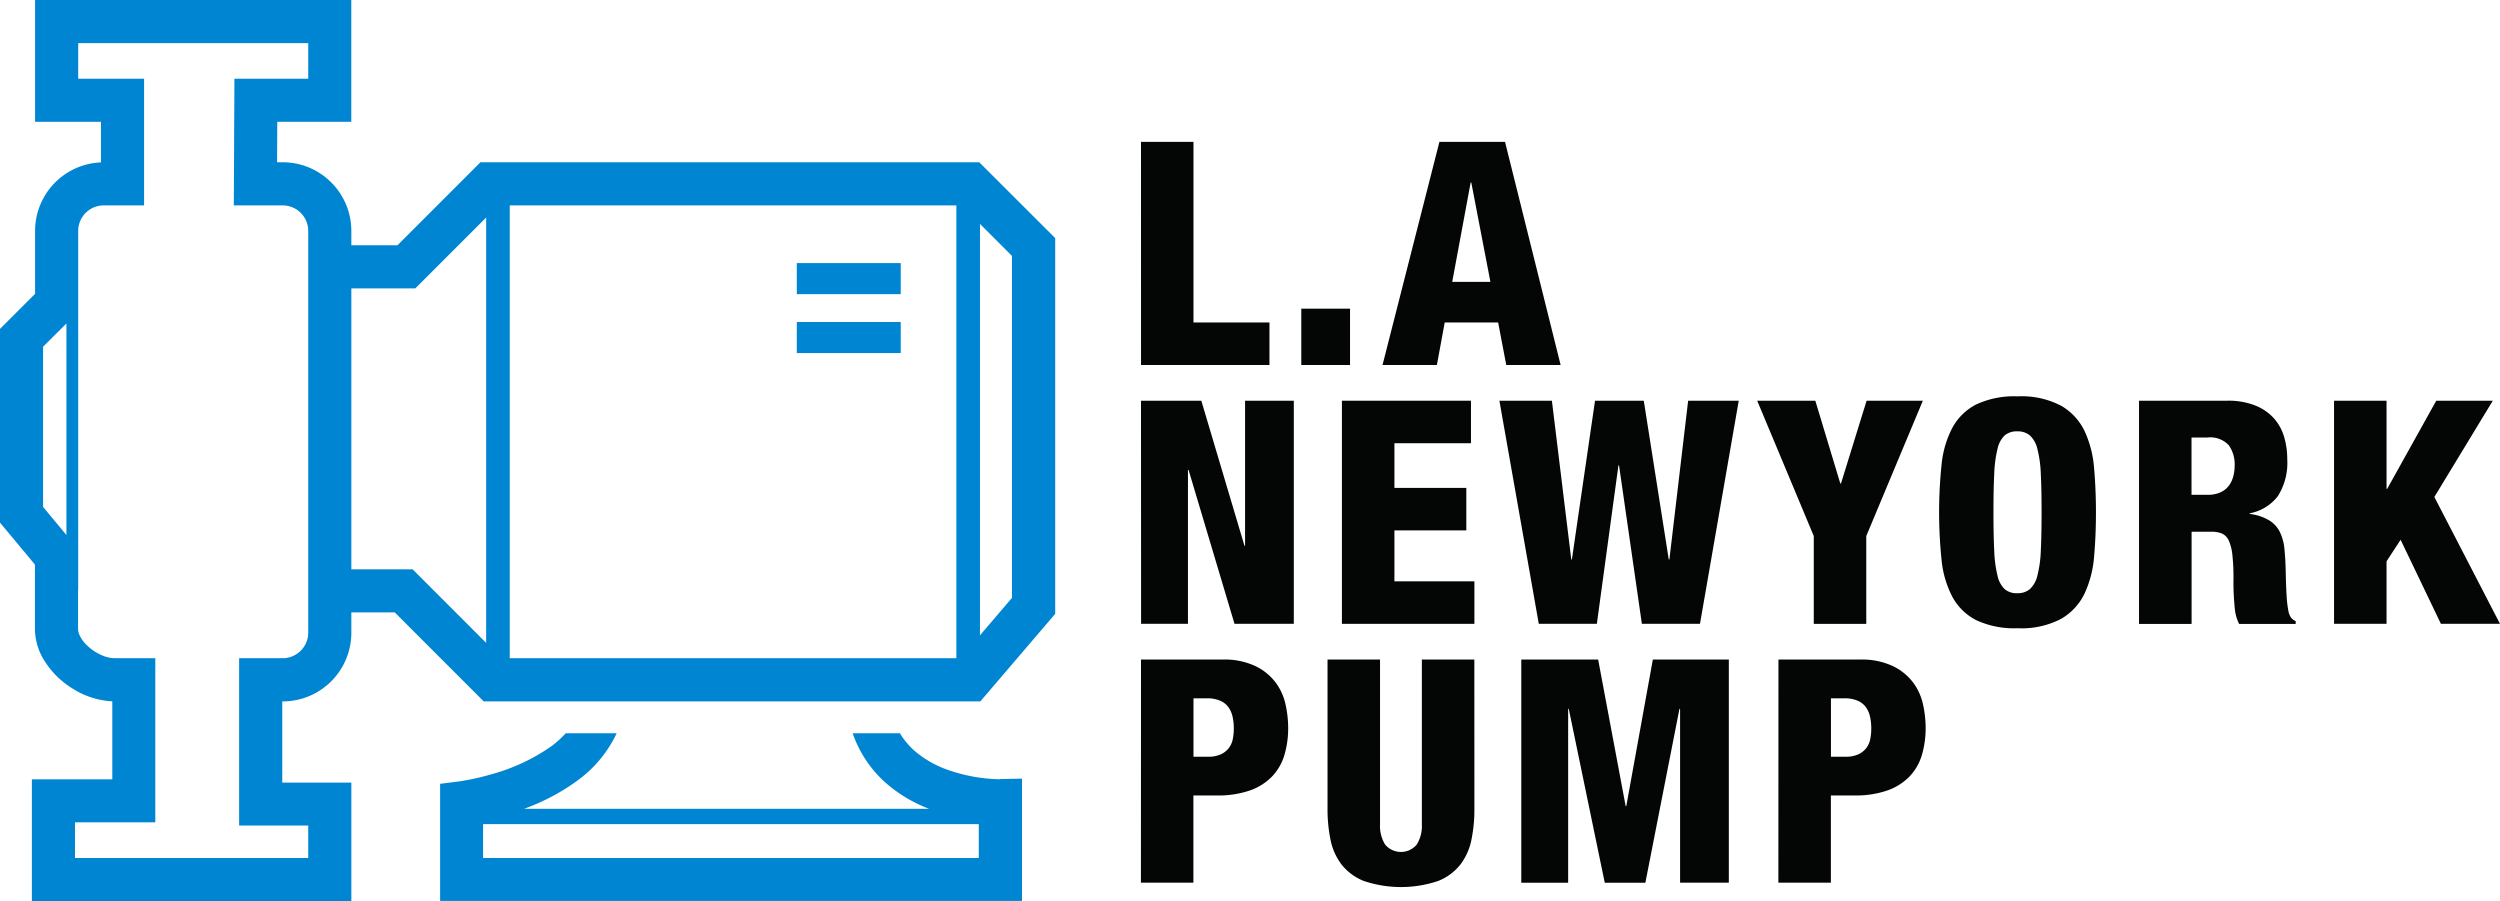 <svg xmlns="http://www.w3.org/2000/svg" width="134.904" height="48.624" viewBox="0 0 134.904 48.624">
  <g id="Group_3" data-name="Group 3" transform="translate(-39.075 -63.744)">
    <g id="Group_1" data-name="Group 1">
      <path id="Path_1" data-name="Path 1" d="M100.645,71.4h2.832v9.746h4.1V83.44h-6.93Z" fill="#040505"/>
      <path id="Path_2" data-name="Path 2" d="M109.295,80.4h2.63V83.44h-2.63Z" fill="#040505"/>
      <path id="Path_3" data-name="Path 3" d="M116.748,71.4h3.541l3,12.04h-2.934l-.438-2.294h-2.883l-.422,2.294h-2.934Zm1.72,2.192h-.034l-.995,5.362H119.5Z" fill="#040505"/>
      <path id="Path_4" data-name="Path 4" d="M100.645,85.367H103.9l2.327,7.825h.034V85.367h2.63v12.04h-3.2l-2.478-8.3h-.034v8.3h-2.529Z" fill="#040505"/>
      <path id="Path_5" data-name="Path 5" d="M111.487,85.367h6.964v2.294H114.32v2.411H118.2v2.293H114.32v2.749h4.316v2.293h-7.149Z" fill="#040505"/>
      <path id="Path_6" data-name="Path 6" d="M119.985,85.367h2.833l1.046,8.567h.033l1.248-8.567h2.631l1.348,8.567h.034l1.012-8.567H132.9l-2.091,12.04h-3.136l-1.232-8.549h-.033l-1.164,8.549H122.11Z" fill="#040505"/>
      <path id="Path_7" data-name="Path 7" d="M136.949,92.669l-3.052-7.3h3.136l1.349,4.469h.034l1.383-4.469h3.035l-3.052,7.3v4.738h-2.833Z" fill="#040505"/>
      <path id="Path_8" data-name="Path 8" d="M152.176,91.387q0,1.248-.1,2.386a5.794,5.794,0,0,1-.515,2,3.146,3.146,0,0,1-1.265,1.365,4.6,4.6,0,0,1-2.352.506,4.828,4.828,0,0,1-2.234-.438,3.034,3.034,0,0,1-1.282-1.256,5.4,5.4,0,0,1-.581-1.973,24.884,24.884,0,0,1,0-5.177,5.392,5.392,0,0,1,.581-1.973,3.034,3.034,0,0,1,1.282-1.256,4.827,4.827,0,0,1,2.234-.439,4.611,4.611,0,0,1,2.352.506A3.154,3.154,0,0,1,151.56,87a5.794,5.794,0,0,1,.515,2Q152.175,90.14,152.176,91.387Zm-5.531,0q0,1.248.042,2.083a6.682,6.682,0,0,0,.177,1.34,1.413,1.413,0,0,0,.388.725.989.989,0,0,0,.674.22,1.023,1.023,0,0,0,.683-.22,1.429,1.429,0,0,0,.405-.725,6.323,6.323,0,0,0,.186-1.34q.041-.835.042-2.083,0-1.23-.042-2.074a6.371,6.371,0,0,0-.186-1.349,1.437,1.437,0,0,0-.405-.725,1.028,1.028,0,0,0-.683-.219.994.994,0,0,0-.674.219,1.421,1.421,0,0,0-.388.725,6.733,6.733,0,0,0-.177,1.349Q146.645,90.157,146.645,91.387Z" fill="#040505"/>
      <path id="Path_9" data-name="Path 9" d="M154.5,85.367h4.756a3.919,3.919,0,0,1,1.526.262,2.724,2.724,0,0,1,1,.691,2.629,2.629,0,0,1,.548,1,4.152,4.152,0,0,1,.168,1.189,3.363,3.363,0,0,1-.506,2.007,2.5,2.5,0,0,1-1.517.927v.034a2.667,2.667,0,0,1,1.062.354,1.55,1.55,0,0,1,.573.641,2.668,2.668,0,0,1,.237.893c.033.338.056.708.067,1.113q.017.894.051,1.417a6,6,0,0,0,.092.8.922.922,0,0,0,.152.387.659.659,0,0,0,.245.178v.151H159.9a2.391,2.391,0,0,1-.235-.86,13.815,13.815,0,0,1-.068-1.585,11.267,11.267,0,0,0-.059-1.273,2.527,2.527,0,0,0-.194-.776.75.75,0,0,0-.362-.379,1.4,1.4,0,0,0-.565-.1h-1.08v4.974H154.5Zm2.833,5.076h.877a1.588,1.588,0,0,0,.709-.143,1.176,1.176,0,0,0,.446-.371,1.478,1.478,0,0,0,.228-.506,2.322,2.322,0,0,0,.068-.548,1.8,1.8,0,0,0-.312-1.1,1.359,1.359,0,0,0-1.156-.422h-.86Z" fill="#040505"/>
      <path id="Path_10" data-name="Path 10" d="M165.024,85.367h2.833v4.756h.034l2.648-4.756h3.052l-3.154,5.194,3.542,6.846h-3.188l-2.175-4.536-.759,1.164v3.372h-2.833Z" fill="#040505"/>
      <path id="Path_11" data-name="Path 11" d="M100.645,99.335h4.384a3.929,3.929,0,0,1,1.812.363,3,3,0,0,1,1.088.9,3.1,3.1,0,0,1,.523,1.189,5.934,5.934,0,0,1,.135,1.205,5.14,5.14,0,0,1-.2,1.484,2.859,2.859,0,0,1-.666,1.164,3.085,3.085,0,0,1-1.2.759,5.231,5.231,0,0,1-1.8.269h-1.248v4.705h-2.832Zm2.832,5.244h.776a1.638,1.638,0,0,0,.691-.126,1.166,1.166,0,0,0,.43-.329,1.152,1.152,0,0,0,.22-.48,2.829,2.829,0,0,0,.059-.582,2.906,2.906,0,0,0-.068-.649,1.388,1.388,0,0,0-.228-.515,1.066,1.066,0,0,0-.446-.345,1.749,1.749,0,0,0-.709-.127h-.725Z" fill="#040505"/>
      <path id="Path_12" data-name="Path 12" d="M118.636,107.395a8.108,8.108,0,0,1-.16,1.661,3.26,3.26,0,0,1-.59,1.332,2.881,2.881,0,0,1-1.205.894,6.286,6.286,0,0,1-4.014,0,2.881,2.881,0,0,1-1.205-.894,3.261,3.261,0,0,1-.591-1.332,8.108,8.108,0,0,1-.16-1.661v-8.06h2.833v8.887a1.9,1.9,0,0,0,.278,1.1,1.113,1.113,0,0,0,1.7,0,1.893,1.893,0,0,0,.279-1.1V99.335h2.832Z" fill="#040505"/>
      <path id="Path_13" data-name="Path 13" d="M121.166,99.335h4.148l1.484,7.909h.034l1.433-7.909h4.1v12.04h-2.63V102H129.7l-1.838,9.376h-2.192L123.729,102h-.034v9.376h-2.529Z" fill="#040505"/>
      <path id="Path_14" data-name="Path 14" d="M135.043,99.335h4.385a3.929,3.929,0,0,1,1.812.363,3,3,0,0,1,1.088.9,3.09,3.09,0,0,1,.523,1.189,5.934,5.934,0,0,1,.135,1.205,5.14,5.14,0,0,1-.2,1.484,2.859,2.859,0,0,1-.666,1.164,3.085,3.085,0,0,1-1.2.759,5.227,5.227,0,0,1-1.8.269h-1.248v4.705h-2.833Zm2.833,5.244h.776a1.638,1.638,0,0,0,.691-.126,1.166,1.166,0,0,0,.43-.329,1.151,1.151,0,0,0,.22-.48,2.829,2.829,0,0,0,.059-.582,2.9,2.9,0,0,0-.068-.649,1.388,1.388,0,0,0-.228-.515,1.066,1.066,0,0,0-.446-.345,1.748,1.748,0,0,0-.708-.127h-.726Z" fill="#040505"/>
    </g>
    <g id="Group_2" data-name="Group 2">
      <rect id="Rectangle_1" data-name="Rectangle 1" width="5.607" height="1.676" transform="translate(82.072 77.941)" fill="#0085d3"/>
      <rect id="Rectangle_2" data-name="Rectangle 2" width="5.607" height="1.676" transform="translate(82.072 81.12)" fill="#0085d3"/>
      <path id="Path_15" data-name="Path 15" d="M91.917,72.5H65l-4.479,4.48H58.034v-.773A3.708,3.708,0,0,0,54.327,72.5h-.3l.01-2.182h3.994V63.744H40.968v6.574h3.555v2.19a3.7,3.7,0,0,0-3.555,3.7V79.6l-1.893,1.893V91.945L40.96,94.21v3.473a3.245,3.245,0,0,0,.442,1.6,4.665,4.665,0,0,0,1.633,1.643,4.37,4.37,0,0,0,2.1.662v4.21H40.795v6.575H58.034v-6.4H54.306v-4.379h.021a3.706,3.706,0,0,0,3.707-3.706V96.791h2.343l4.8,4.8h26.8l4.038-4.722V76.592ZM42.659,92.614,41.4,91.1V82.454L42.659,81.2Zm13.049,5.268a1.381,1.381,0,0,1-1.381,1.38H51.979v9.031h3.729v1.749H43.121V108.12h4.335V99.262h-2.21a1.734,1.734,0,0,1-.639-.144,2.651,2.651,0,0,1-.981-.7A1.68,1.68,0,0,1,43.36,98a.808.808,0,0,1-.073-.316V95.57h.008V76.207a1.379,1.379,0,0,1,1.38-1.38H46.85V67.992H43.295V66.07H55.708v1.922H51.725l-.006,1.157-.027,5.678h2.635a1.381,1.381,0,0,1,1.381,1.38Zm9.6.551-3.969-3.968H58.034V79.306h3.451l3.825-3.824Zm25.374.829h-24.1V74.827h24.1Zm3-3.255-1.726,2.02v-22.2l1.726,1.727Z" fill="#0085d3"/>
      <path id="Path_16" data-name="Path 16" d="M93.032,105.794h-.02a8.951,8.951,0,0,1-2.773-.5,5.589,5.589,0,0,1-1.813-1.034,4.047,4.047,0,0,1-.788-.947H85.087a6.333,6.333,0,0,0,1.8,2.689,7.554,7.554,0,0,0,1.92,1.22c.133.06.266.114.4.166H67.355c.04-.015.08-.028.12-.044a11.42,11.42,0,0,0,2.725-1.455,6.674,6.674,0,0,0,2.152-2.576H69.6a5.32,5.32,0,0,1-.784.709,10.454,10.454,0,0,1-3.246,1.51c-.508.146-.952.244-1.263.3-.156.03-.279.051-.36.064l-.089.014-.02,0h0l-1.013.13v6.319h31.4v-6.6l-1.185.024Zm-1.141,4.248H65.143v-1.828H91.891Z" fill="#0085d3"/>
    </g>
  </g>
</svg>
